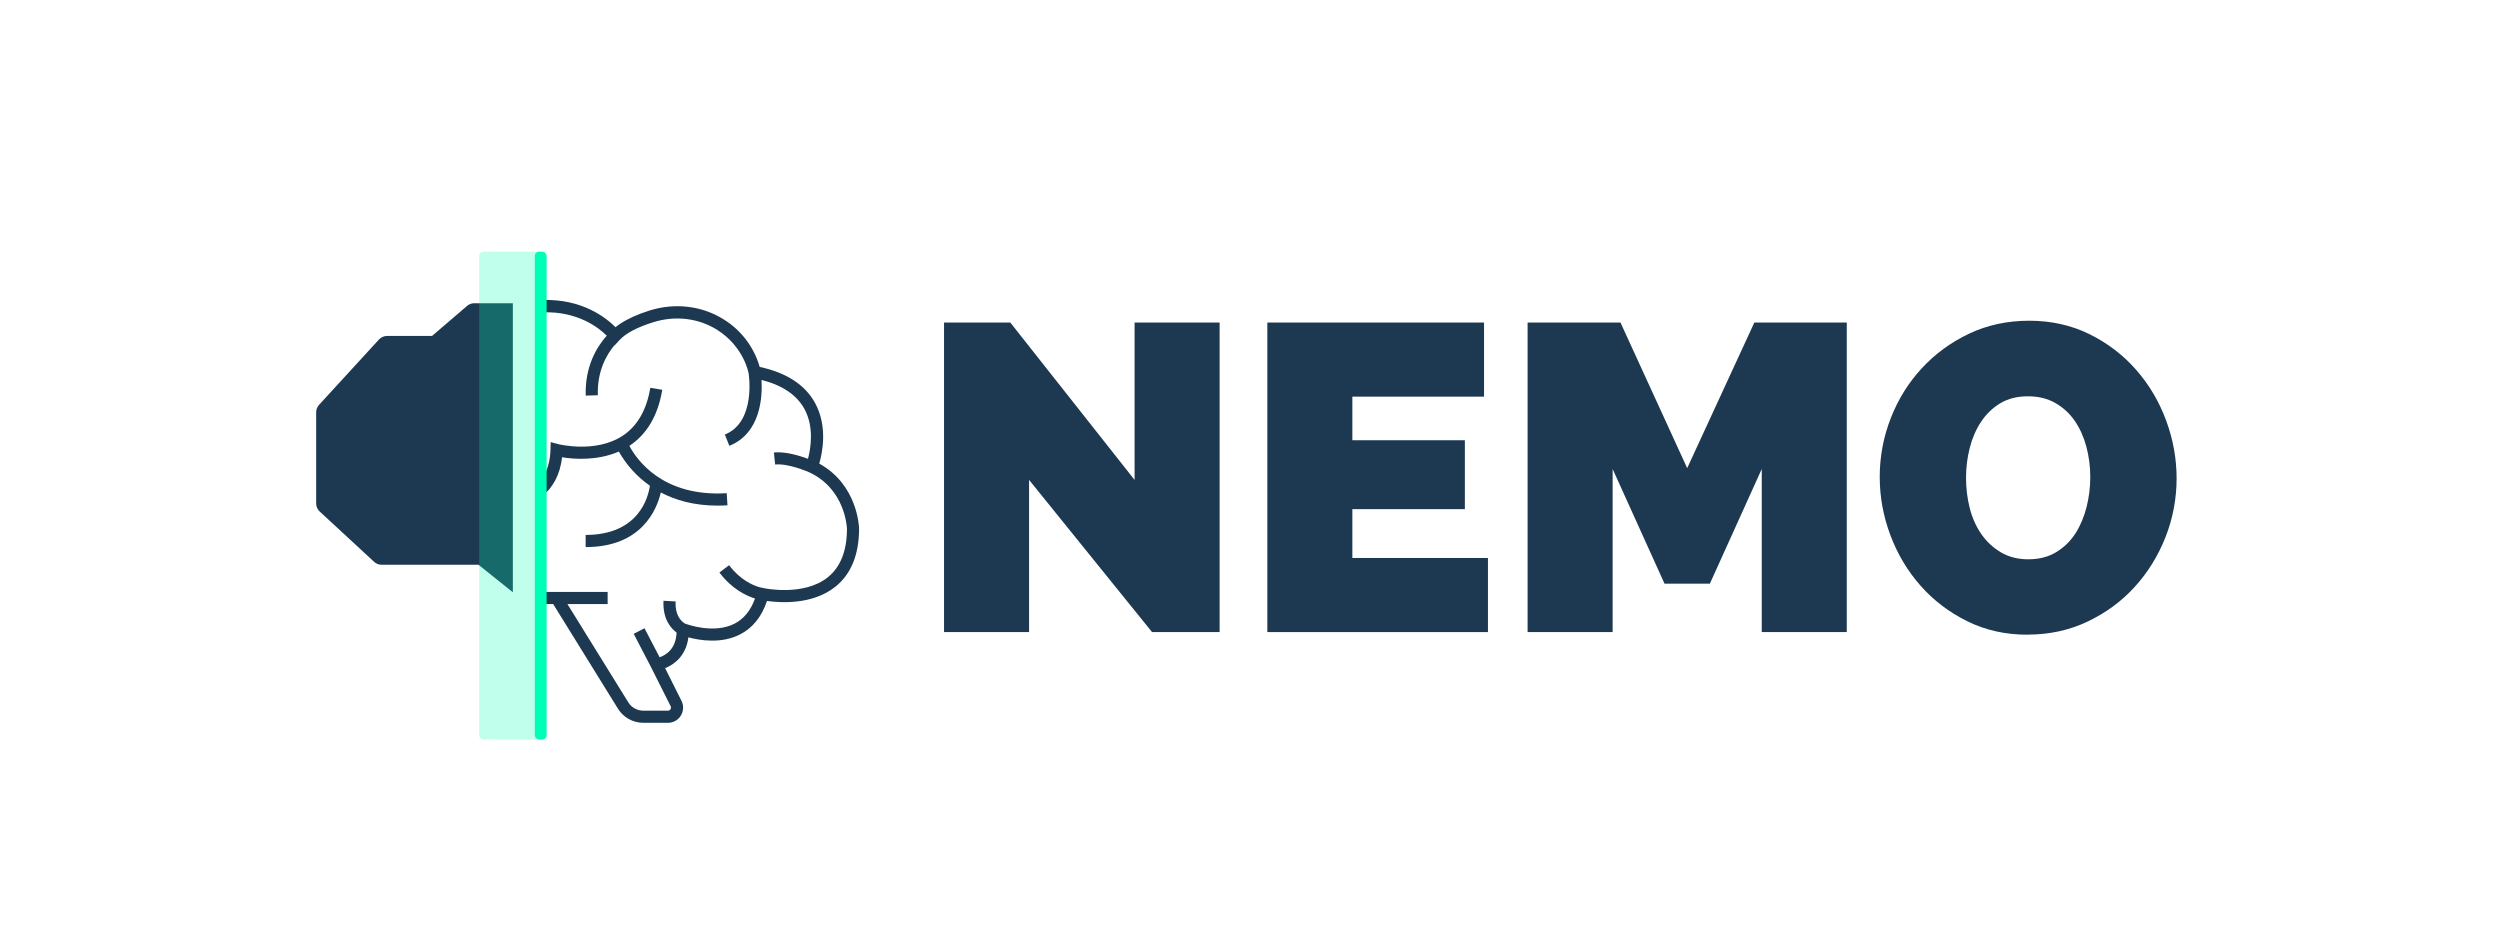 <?xml version="1.0" encoding="UTF-8"?><svg id="Ebene_1" xmlns="http://www.w3.org/2000/svg" viewBox="0 0 730 275"><defs><style>.cls-1{opacity:.25;}.cls-1,.cls-2{fill:#00ffb6;}.cls-3{fill:#1d3851;}</style></defs><path class="cls-3" d="m239.21,135.41h0c.95-3.23,2.53-10.97-1.25-17.81-2.92-5.28-8.35-8.79-16.13-10.46-1.64-5.72-5.34-10.64-10.39-13.8-6.36-4.05-14.3-5.02-21.77-2.67-3.52,1.11-6.38,2.41-8.57,3.87-.48.31-.93.64-1.37,1-2.73-2.74-9.76-8.32-21.23-7.93v3.59c10.21-.36,16.36,4.52,18.67,6.82-2.94,3.29-6.4,9-6.14,17.5l3.54-.11c-.22-7.02,2.48-11.79,4.87-14.62l.04.06,1.43-1.56c1.79-1.96,5.19-3.76,9.81-5.19,6.47-2.04,13.31-1.21,18.78,2.27,7.72,4.92,9.08,12.54,9.09,12.61.03.14,2.28,14.22-6.94,17.91l1.32,3.29c9.17-3.68,9.68-14.31,9.39-19.24,6.03,1.52,10.22,4.34,12.48,8.38,2.97,5.36,1.88,11.67,1.09,14.65-2.37-.88-6.58-2.18-9.96-1.85l.37,3.52c3.89-.4,9.76,2.19,9.98,2.28,10.51,4.92,10.97,16.06,10.99,16.48,0,6.42-1.88,11.17-5.56,14.14h0c-7.03,5.67-18.55,3.24-18.67,3.21l-1.39-.31c-1.85-.54-5.56-2.1-8.79-6.4l-2.83,2.13c3.65,4.88,7.91,6.83,10.39,7.6-1.25,3.5-3.28,5.98-6.03,7.37-6,3.03-13.76.19-14.38-.04-.3-.15-3.02-1.66-2.77-6.48l-3.54-.19c-.28,5.45,2.29,8.16,3.82,9.27-.17,4.88-3.21,6.63-4.96,7.22l-4.41-8.47-3.15,1.63,5.04,9.69,5.74,11.43c.15.29.14.64-.04.91-.15.25-.41.4-.7.4h-7.27c-1.79,0-3.46-.94-4.38-2.48l-17.74-28.64h11.74v-3.54h-18.91v3.54h3.01l18.89,30.51c1.57,2.58,4.38,4.15,7.4,4.16h7.26c1.51,0,2.92-.79,3.71-2.08.82-1.32.9-2.97.19-4.36l-4.77-9.52c2.85-1.11,6.16-3.81,6.8-8.99,3.31.89,9.55,1.93,14.99-.81,3.74-1.88,6.41-5.19,7.96-9.82,3.78.54,13.3,1.21,20-4.18,4.57-3.68,6.89-9.38,6.89-16.99-.02-.55-.47-12.8-11.63-18.93Z"/><path class="cls-3" d="m193.39,113.82l-3.5-.58c-1.08,6.51-3.83,11.24-8.16,14.06-7.91,5.13-18.66,2.4-18.77,2.37l-2.16-.57-.06,2.23c-.1,3.47-.97,6.09-2.23,8.07v5.34c2.73-2.29,5.01-5.81,5.61-11.22,3.36.55,10.23,1.11,16.58-1.67,2.24,3.97,5.34,7.38,9.07,9.98-.47,3.3-3.2,14.37-18.76,14.37v3.55c16.26,0,20.74-10.81,21.95-15.95,4.23,2.23,9.65,3.84,16.55,3.84.94,0,1.91-.03,2.91-.09l-.22-3.54c-18.77,1.17-26.34-9.89-28.42-13.82,5.13-3.39,8.36-8.9,9.6-16.36Z"/><path class="cls-3" d="m300.49,140.14v44.43h-24.83v-90.39h19.35l36.29,45.96v-45.96h24.83v90.39h-19.73l-35.9-44.43Z"/><path class="cls-3" d="m434.48,162.93v21.64h-64.42v-90.39h63.28v21.64h-38.45v12.73h32.85v20.12h-32.85v14.26h39.6Z"/><path class="cls-3" d="m514.43,184.57v-47.62l-15.15,33.48h-13.24l-15.15-33.48v47.62h-24.83v-90.39h27.12l19.48,42.52,19.61-42.52h26.99v90.39h-24.83Z"/><path class="cls-3" d="m592.03,185.33c-6.45,0-12.33-1.31-17.63-3.95-5.31-2.63-9.85-6.09-13.62-10.38-3.78-4.28-6.71-9.19-8.78-14.71-2.08-5.52-3.12-11.2-3.12-17.06s1.08-11.67,3.25-17.19c2.16-5.52,5.2-10.38,9.1-14.58,3.9-4.2,8.51-7.55,13.81-10.06,5.3-2.5,11.14-3.75,17.51-3.75s12.33,1.32,17.63,3.95c5.3,2.63,9.84,6.11,13.62,10.44,3.78,4.33,6.69,9.25,8.72,14.77,2.04,5.52,3.05,11.16,3.05,16.93s-1.08,11.65-3.25,17.12c-2.16,5.48-5.16,10.31-8.98,14.51-3.82,4.2-8.4,7.58-13.75,10.12-5.35,2.55-11.2,3.82-17.57,3.82Zm-17.95-45.83c0,3.06.36,6.01,1.08,8.85.72,2.85,1.85,5.37,3.37,7.58,1.53,2.21,3.44,3.99,5.73,5.35,2.29,1.36,4.96,2.04,8.02,2.04s5.86-.7,8.15-2.1c2.29-1.4,4.16-3.22,5.6-5.47,1.44-2.25,2.52-4.82,3.25-7.7.72-2.88,1.08-5.81,1.08-8.78s-.38-6-1.15-8.85c-.76-2.84-1.89-5.35-3.37-7.51-1.49-2.16-3.37-3.9-5.67-5.22-2.29-1.31-4.96-1.97-8.02-1.97s-5.84.68-8.08,2.04c-2.25,1.36-4.12,3.16-5.6,5.41-1.49,2.25-2.59,4.8-3.31,7.64-.72,2.84-1.08,5.75-1.08,8.72Z"/><path class="cls-3" d="m149.76,88.55h-11.3c-.76,0-1.49.27-2.07.77l-10.24,8.78h-13.14c-.89,0-1.74.37-2.35,1.03l-17.5,19.09c-.54.59-.84,1.35-.84,2.15v26.64c0,.89.37,1.73,1.02,2.34l15.91,14.71c.59.54,1.36.85,2.16.85h28.31l10.03,8.03v-84.38Z"/><rect class="cls-1" x="139.92" y="73.48" width="19.67" height="142.45" rx="1.24" ry="1.24"/><rect class="cls-2" x="156.16" y="73.48" width="3.43" height="142.45" rx="1.25" ry="1.25"/></svg>